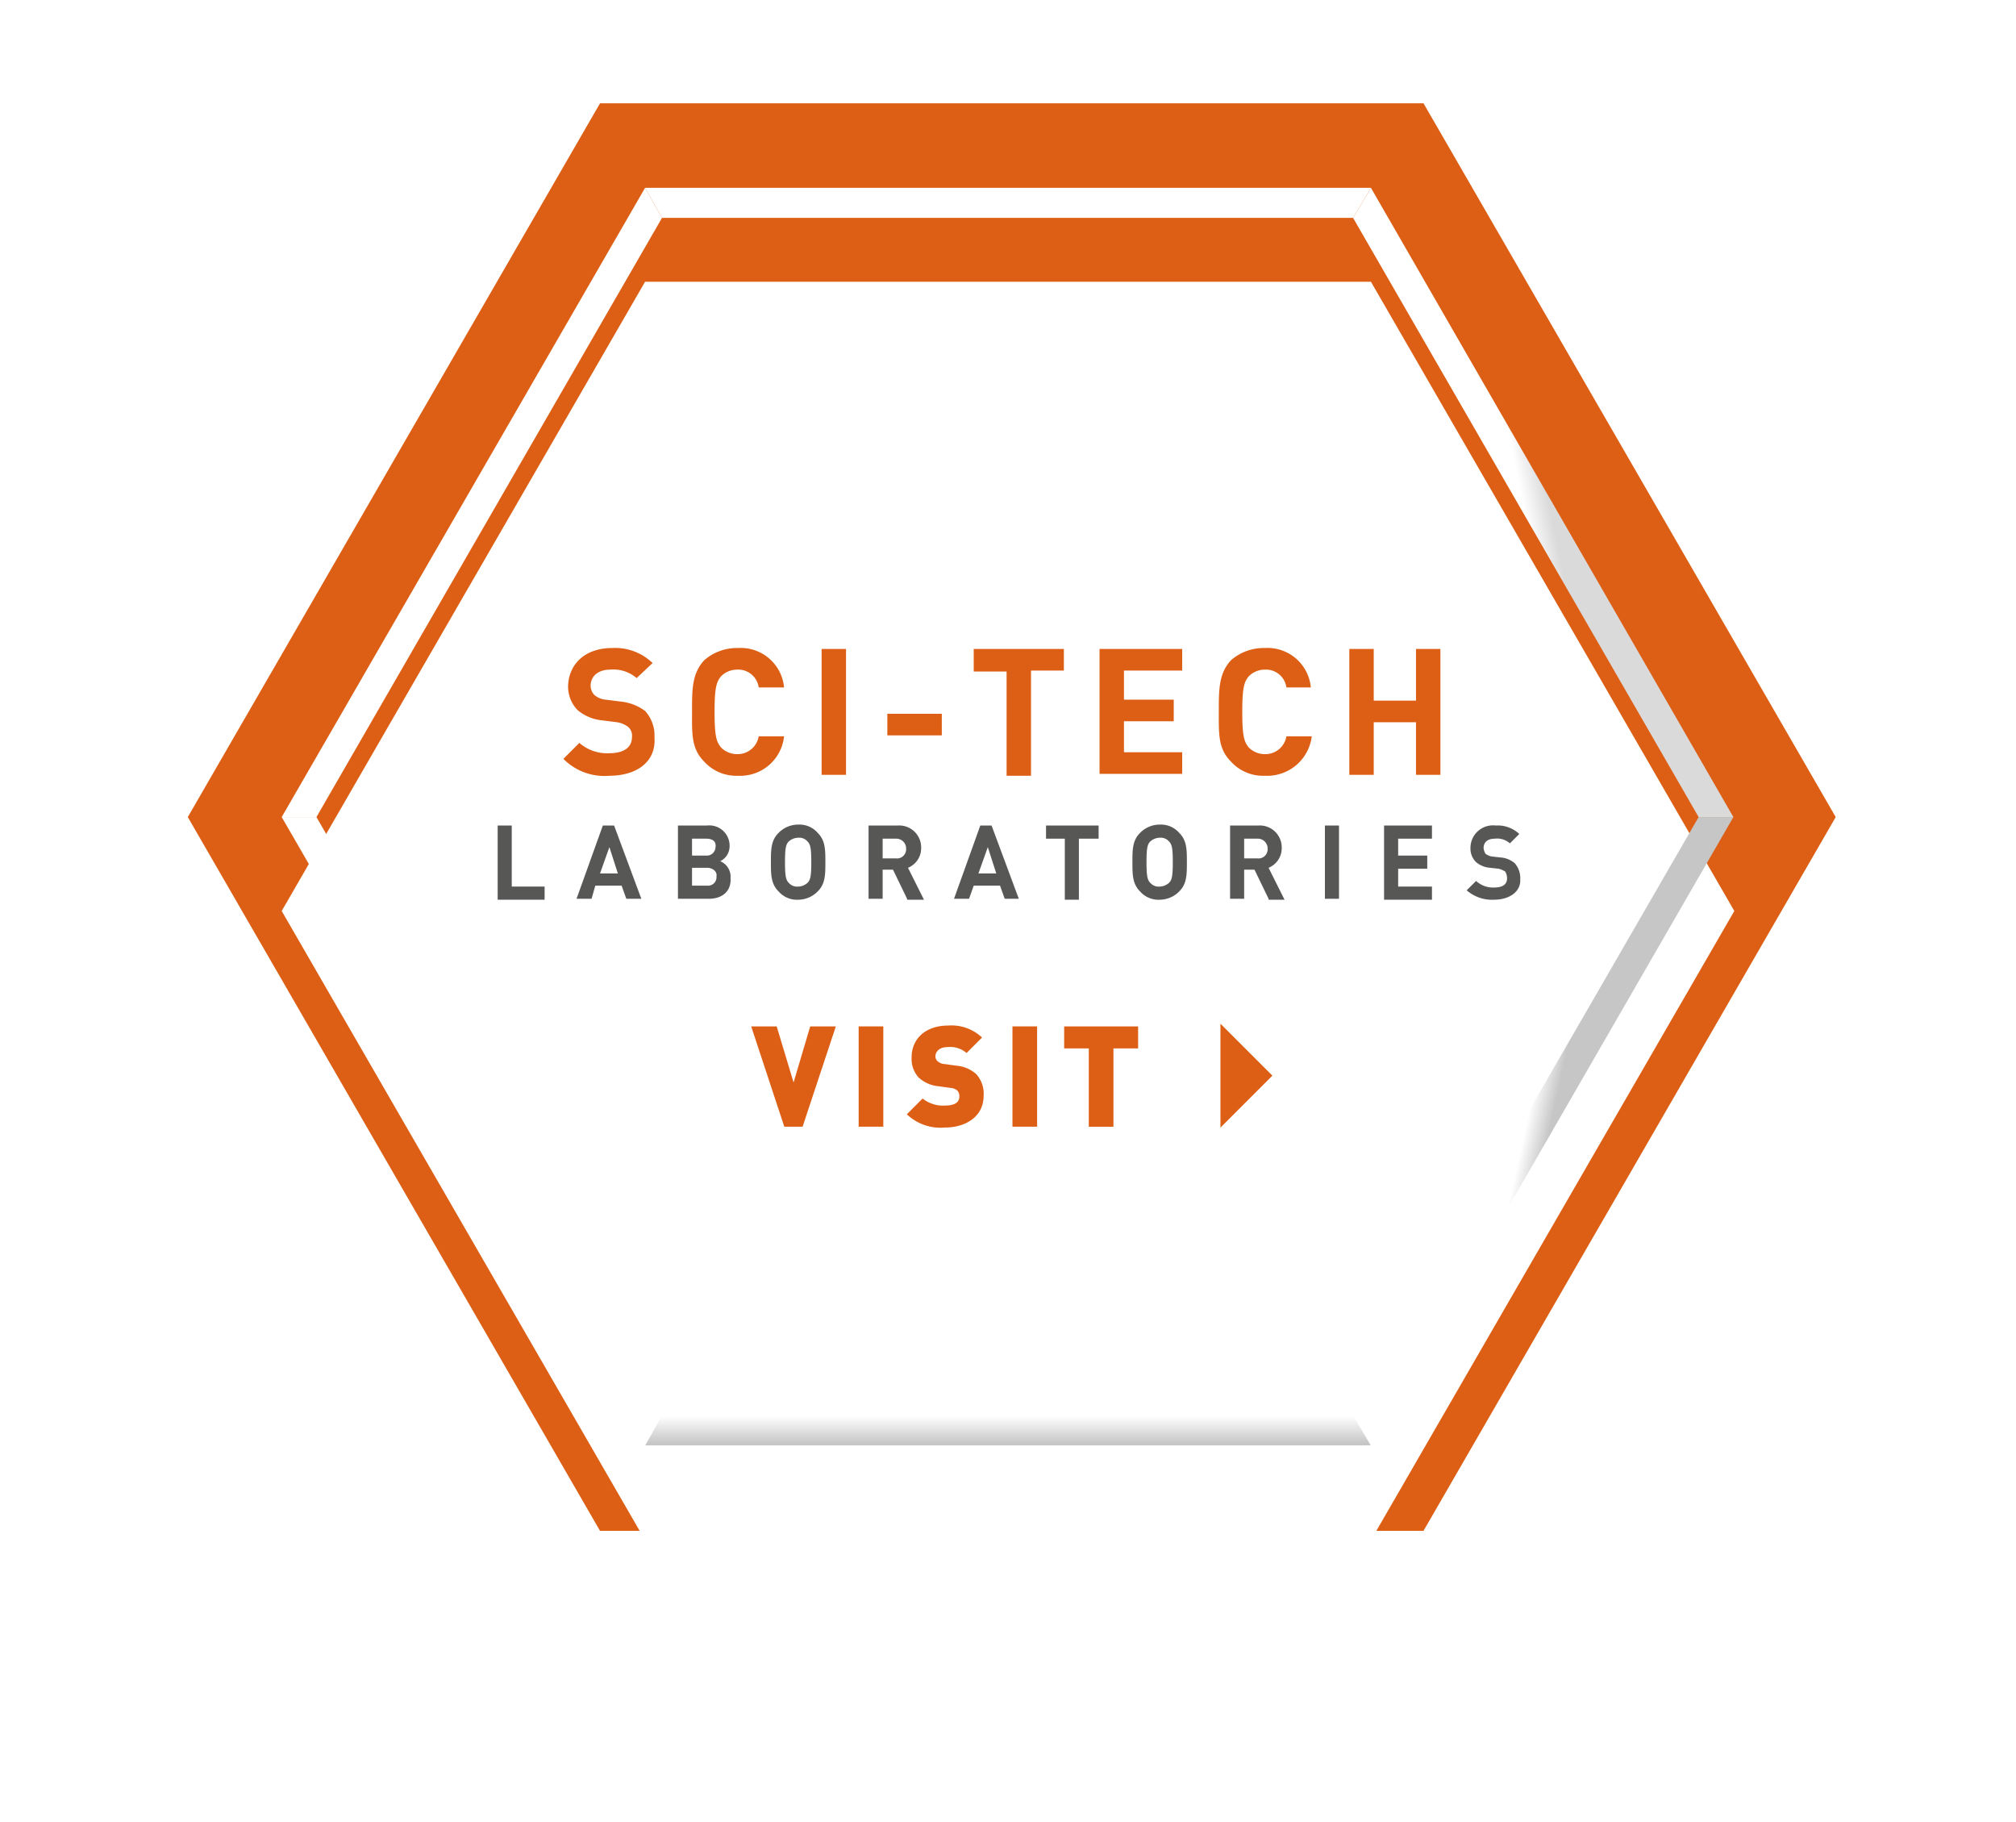 <svg xmlns="http://www.w3.org/2000/svg" xmlns:xlink="http://www.w3.org/1999/xlink" width="214.699" height="194" viewBox="0 0 214.699 194"><defs><style>.a{fill:#dd5f15;}.b{fill:#fff;}.c{fill:#c2c2c2;}.d{fill:#c6c6c6;}.e{fill:url(#c);}.f{fill:url(#d);}.g{fill:url(#e);}.h{fill:#575756;}.i{filter:url(#a);}</style><filter id="a" x="0" y="0" width="214.699" height="194" filterUnits="userSpaceOnUse"><feOffset dy="10" input="SourceAlpha"/><feGaussianBlur stdDeviation="10" result="b"/><feFlood flood-opacity="0.698"/><feComposite operator="in" in2="b"/><feComposite in="SourceGraphic"/></filter><linearGradient id="c" x1="0.5" y1="0.933" x2="0.5" y2="0.021" gradientUnits="objectBoundingBox"><stop offset="0" stop-color="#c6c6c6"/><stop offset="1" stop-color="#fff"/></linearGradient><linearGradient id="d" x1="0.515" y1="0.503" x2="0.454" y2="0.524" gradientUnits="objectBoundingBox"><stop offset="0" stop-color="#dadada"/><stop offset="1" stop-color="#fff"/></linearGradient><linearGradient id="e" x1="0.517" y1="0.498" x2="0.459" y2="0.477" xlink:href="#c"/></defs><g transform="translate(-180 -281)"><g transform="translate(-2 152)"><g transform="translate(202 140)"><path class="a" d="M131.6,0H43.9L0,76l43.9,76h87.7l43.9-76L131.6,0Z"/></g><g transform="translate(212 149)"><g class="i" transform="matrix(1, 0, 0, 1, -30, -20)"><path class="b" d="M116,0l38.7,67L116,134H38.7L0,67,38.7,0H116" transform="translate(30 20)"/></g><path class="c" d="M116,0h0l38.6,67h0Z"/><path class="d" d="M0,67H0L38.7,0h0Z"/><rect class="d" width="77.3" transform="translate(38.7)"/><path class="e" d="M114.1,130.7l1.9,3.2H38.7l1.8-3.2Z"/><path class="f" d="M114.1,3.2,116,0l38.6,67h-3.7Z"/><path class="g" d="M150.9,67h3.7L116,133.9l-1.9-3.2Z"/><path class="b" d="M116,0h0l38.6,67h0Z"/><path class="b" d="M0,67H0L38.7,0h0Z"/><rect class="b" width="77.3" transform="translate(38.7)"/><path class="b" d="M40.5,130.7l-1.8,3.2L0,67H3.7Z"/><path class="b" d="M3.7,67H0L38.7,0l1.8,3.2Z"/><path class="b" d="M40.5,3.2,38.7,0H116l-1.9,3.2Z"/></g></g><g transform="translate(67 -55)"><g transform="translate(20235 20055)"><path class="a" d="M11.9,13.6A6.128,6.128,0,0,1,7,11.8l1.7-1.7a4.468,4.468,0,0,0,3.2,1.1c1.5,0,2.4-.6,2.4-1.7a1.246,1.246,0,0,0-.4-1.1,2.7,2.7,0,0,0-1.2-.5l-1.6-.2A4.793,4.793,0,0,1,8.5,6.6,3.622,3.622,0,0,1,7.5,4c.1-2.3,1.8-4,4.7-4a5.732,5.732,0,0,1,4.3,1.6L14.8,3.2A3.783,3.783,0,0,0,12,2.3c-1.4,0-2.1.8-2.1,1.7a1.433,1.433,0,0,0,.4,1,2.2,2.2,0,0,0,1.2.5l1.6.2a5.24,5.24,0,0,1,2.6,1,3.857,3.857,0,0,1,1,2.8C16.9,12.2,14.7,13.6,11.9,13.6Z" transform="translate(-20069 -19650)"/><path class="a" d="M25.6,13.6A4.606,4.606,0,0,1,22,12.1c-1.4-1.4-1.3-3-1.3-5.4,0-2.3,0-4,1.3-5.4A5.271,5.271,0,0,1,25.6,0a4.628,4.628,0,0,1,4.9,4.2H27.8a2.2,2.2,0,0,0-2.3-1.9,2.413,2.413,0,0,0-1.7.7c-.5.6-.7,1.2-.7,3.8s.2,3.2.7,3.8a2.413,2.413,0,0,0,1.7.7,2.276,2.276,0,0,0,2.3-1.9h2.7A4.69,4.69,0,0,1,25.6,13.6Z" transform="translate(-20069 -19650)"/><path class="a" d="M34.5,13.5V.1h2.6V13.5Z" transform="translate(-20069 -19650)"/><path class="a" d="M41.5,9.3V7h5.8V9.3Z" transform="translate(-20069 -19650)"/><path class="a" d="M56.8,2.5V13.6H54.2V2.5H50.7V.1h9.6V2.4H56.8Z" transform="translate(-20069 -19650)"/><path class="a" d="M64.1,13.5V.1h8.8V2.4H66.7V5.5H72V7.8H66.7v3.3h6.2v2.3H64.1Z" transform="translate(-20069 -19650)"/><path class="a" d="M81.7,13.6a4.606,4.606,0,0,1-3.6-1.5c-1.4-1.4-1.3-3-1.3-5.4,0-2.3,0-4,1.3-5.4A5.271,5.271,0,0,1,81.7,0a4.628,4.628,0,0,1,4.9,4.2H84a2.2,2.2,0,0,0-2.3-1.9A2.413,2.413,0,0,0,80,3c-.5.6-.7,1.2-.7,3.8s.2,3.2.7,3.8a2.413,2.413,0,0,0,1.7.7A2.276,2.276,0,0,0,84,9.4h2.7A4.784,4.784,0,0,1,81.7,13.6Z" transform="translate(-20069 -19650)"/><path class="a" d="M97.8,13.5V7.9H93.3v5.6H90.7V.1h2.6V5.6h4.5V.1h2.6V13.5Z" transform="translate(-20069 -19650)"/></g><g transform="translate(20235 20055)"><path class="h" d="M0,26.7V18.9H1.5v6.5H5v1.4H0Z" transform="translate(-20069 -19650)"/><path class="h" d="M13.7,26.7l-.5-1.4H10.4L10,26.7H8.4l2.8-7.8h1.2l2.9,7.8Zm-1.8-5.5-1,2.8h1.9Z" transform="translate(-20069 -19650)"/><path class="h" d="M22.5,26.7H19.2V18.9h3.1a2.158,2.158,0,0,1,2.4,2.2,1.771,1.771,0,0,1-1,1.6,1.78,1.78,0,0,1,1.1,1.8C24.9,25.9,23.9,26.7,22.5,26.7Zm-.3-6.4H20.7v1.8h1.5a.923.923,0,0,0,1-.9C23.3,20.6,22.9,20.3,22.2,20.3Zm.1,3.1H20.7v1.9h1.6a.9.9,0,0,0,1-1C23.4,23.9,23,23.4,22.3,23.4Z" transform="translate(-20069 -19650)"/><path class="h" d="M34.1,25.9a2.927,2.927,0,0,1-2.1.9,2.583,2.583,0,0,1-2.1-.9c-.8-.8-.8-1.8-.8-3.1s0-2.3.8-3.1a2.927,2.927,0,0,1,2.1-.9,2.583,2.583,0,0,1,2.1.9c.8.8.8,1.8.8,3.1S34.9,25.1,34.1,25.9ZM33,20.6a1.159,1.159,0,0,0-1-.4,1.528,1.528,0,0,0-1,.4c-.3.3-.4.7-.4,2.2s.1,1.9.4,2.2a1.159,1.159,0,0,0,1,.4,1.528,1.528,0,0,0,1-.4c.3-.3.4-.7.4-2.2S33.3,20.9,33,20.6Z" transform="translate(-20069 -19650)"/><path class="h" d="M43.6,26.7l-1.5-3.1H41v3.1H39.5V18.9h3.1a2.336,2.336,0,0,1,2.5,2.4,2.25,2.25,0,0,1-1.4,2.1l1.7,3.4H43.6Zm-1.2-6.4H41v2.1h1.4a.975.975,0,0,0,1.1-1A1.049,1.049,0,0,0,42.4,20.3Z" transform="translate(-20069 -19650)"/><path class="h" d="M54,26.7l-.5-1.4H50.7l-.5,1.4H48.6l2.8-7.8h1.2l2.9,7.8Zm-1.8-5.5-1,2.8h1.9Z" transform="translate(-20069 -19650)"/><path class="h" d="M61.9,20.3v6.5H60.4V20.3h-2V18.9H64v1.4Z" transform="translate(-20069 -19650)"/><path class="h" d="M72.6,25.9a2.927,2.927,0,0,1-2.1.9,2.583,2.583,0,0,1-2.1-.9c-.8-.8-.8-1.8-.8-3.1s0-2.3.8-3.1a2.927,2.927,0,0,1,2.1-.9,2.583,2.583,0,0,1,2.1.9c.8.8.8,1.8.8,3.1S73.4,25.1,72.6,25.9Zm-1.1-5.3a1.159,1.159,0,0,0-1-.4,1.528,1.528,0,0,0-1,.4c-.3.3-.4.7-.4,2.2s.1,1.9.4,2.2a1.159,1.159,0,0,0,1,.4,1.528,1.528,0,0,0,1-.4c.3-.3.4-.7.4-2.2S71.8,20.9,71.5,20.6Z" transform="translate(-20069 -19650)"/><path class="h" d="M82.1,26.7l-1.5-3.1H79.5v3.1H78V18.9h3a2.336,2.336,0,0,1,2.5,2.4,2.25,2.25,0,0,1-1.4,2.1l1.7,3.4H82.1Zm-1.2-6.4H79.5v2.1h1.4a.975.975,0,0,0,1.1-1A1.049,1.049,0,0,0,80.9,20.3Z" transform="translate(-20069 -19650)"/><path class="h" d="M88.1,26.7V18.9h1.5v7.8Z" transform="translate(-20069 -19650)"/><path class="h" d="M94.4,26.7V18.9h5.1v1.4H95.9v1.8H99v1.4H95.9v1.9h3.6v1.4H94.4Z" transform="translate(-20069 -19650)"/><path class="h" d="M106.1,26.8a4.1,4.1,0,0,1-2.9-1l1-1a2.64,2.64,0,0,0,1.9.7c.9,0,1.4-.3,1.4-1a1.445,1.445,0,0,0-.2-.7,2.389,2.389,0,0,0-.7-.3l-.9-.1a2.618,2.618,0,0,1-1.5-.6,2.035,2.035,0,0,1-.6-1.5,2.4,2.4,0,0,1,2.7-2.4,3.328,3.328,0,0,1,2.5.9l-1,1a2.044,2.044,0,0,0-1.6-.5c-.8,0-1.2.4-1.2,1a1.421,1.421,0,0,0,.2.6,1.493,1.493,0,0,0,.7.3l.9.1a2.618,2.618,0,0,1,1.5.6,2.352,2.352,0,0,1,.6,1.7C109,25.9,107.8,26.8,106.1,26.8Z" transform="translate(-20069 -19650)"/></g></g><g transform="translate(-163 -132)"><g transform="translate(129.807 200.732)"><path class="a" d="M298.668,332.235h-1.95l-3.525-10.679h2.715l1.8,5.969,1.77-5.969h2.73Z"/><path class="a" d="M304.638,332.235V321.556h2.625v10.679Z"/><path class="a" d="M313.818,332.325a5.208,5.208,0,0,1-4.05-1.41l1.68-1.68a3.476,3.476,0,0,0,2.385.75c1.035,0,1.53-.344,1.53-.96a.89.89,0,0,0-.21-.629,1.194,1.194,0,0,0-.705-.286l-1.29-.179a3.613,3.613,0,0,1-2.145-.946,2.952,2.952,0,0,1-.735-2.144c0-1.95,1.47-3.375,3.9-3.375a4.737,4.737,0,0,1,3.6,1.275l-1.65,1.65a2.634,2.634,0,0,0-2.024-.63c-.916,0-1.291.525-1.291.99a.7.7,0,0,0,.211.495,1.2,1.2,0,0,0,.735.315l1.29.179a3.593,3.593,0,0,1,2.1.886,3.106,3.106,0,0,1,.795,2.34C317.942,331.141,316.067,332.325,313.818,332.325Z"/><path class="a" d="M321.018,332.235V321.556h2.625v10.679Z"/><path class="a" d="M331.772,323.9v8.339h-2.625V323.9h-2.624v-2.34H334.4v2.34Z"/></g><g transform="translate(129.807 200.732)"><path class="a" d="M343.167,321.268,348.7,326.8l-5.533,5.533Z"/></g></g></g></svg>